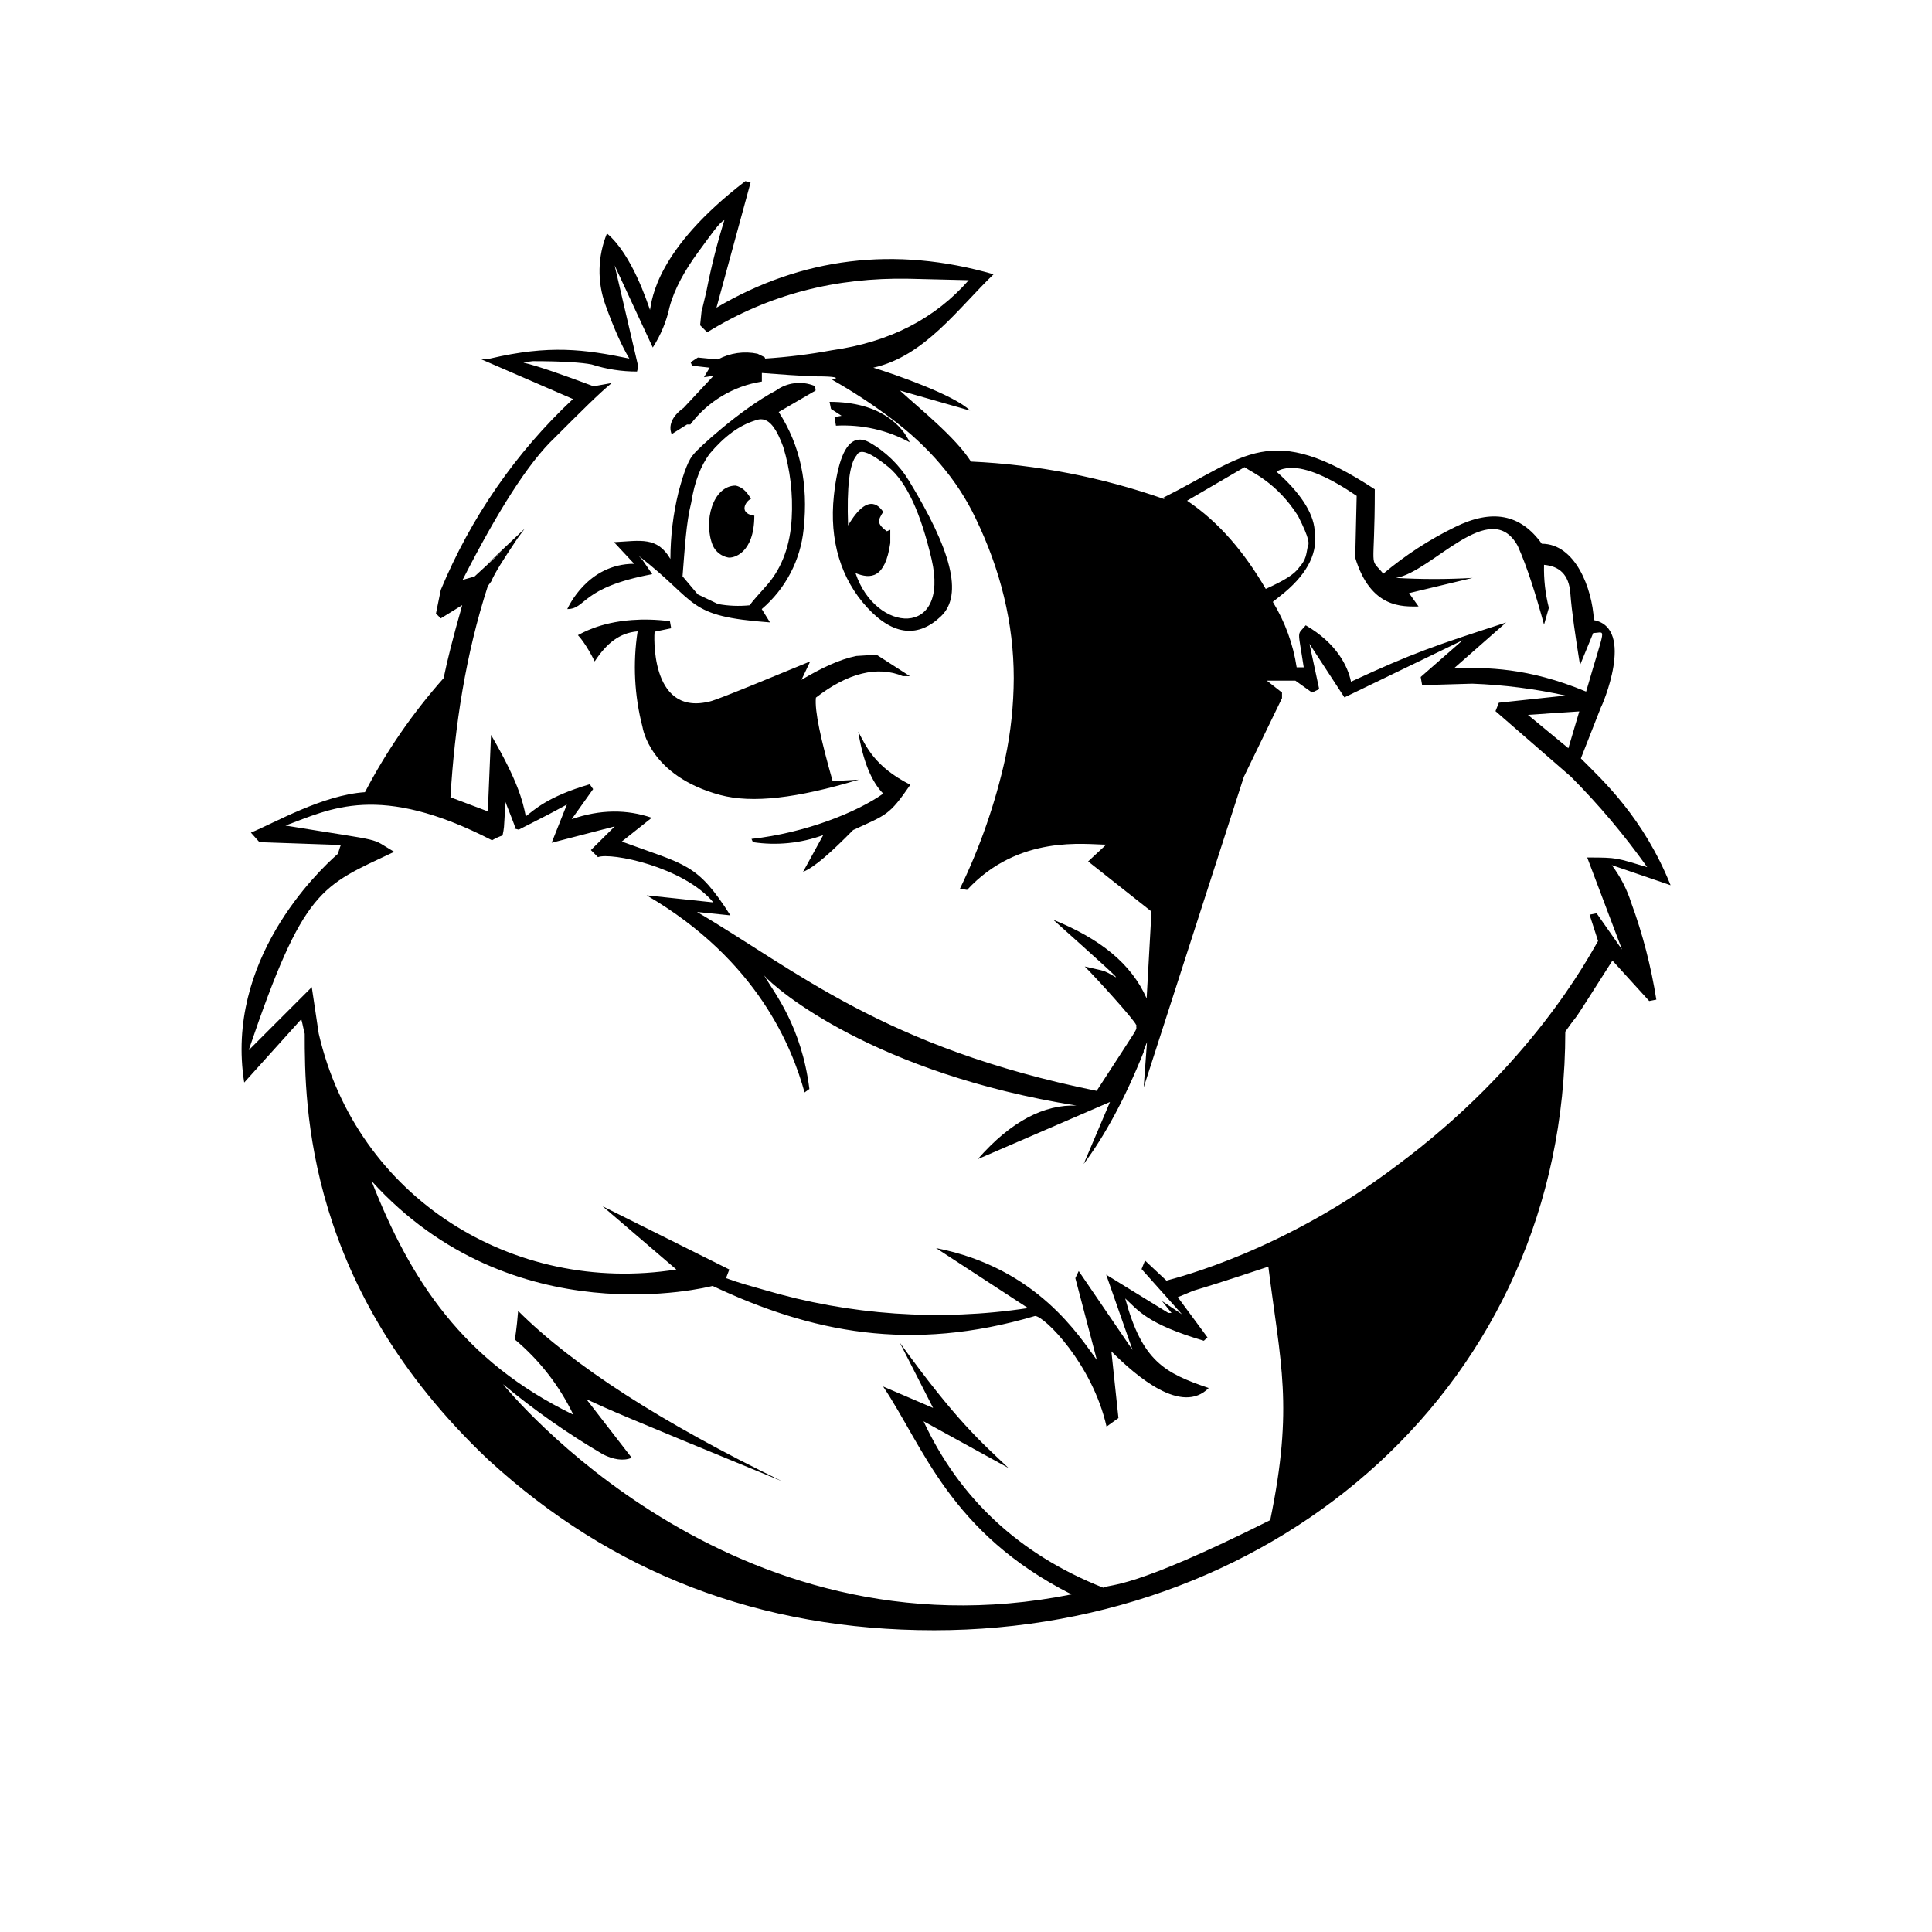 <?xml version="1.0" encoding="utf-8"?>
<svg fill="#000000" width="800px" height="800px" viewBox="0 0 32 32" xmlns="http://www.w3.org/2000/svg"><path d="M 12.346 3 C 10.865 4.134 10.799 4.964 10.766 5.133 C 10.724 5.02 10.47 4.214 10.053 3.867 C 9.898 4.246 9.889 4.669 10.029 5.053 C 10.17 5.447 10.307 5.747 10.424 5.939 C 9.674 5.784 9.096 5.709 8.117 5.939 L 7.943 5.939 L 9.49 6.609 C 8.543 7.495 7.798 8.573 7.301 9.77 L 7.221 10.162 L 7.301 10.242 L 7.656 10.023 C 7.501 10.567 7.409 10.932 7.348 11.232 C 6.838 11.806 6.4 12.44 6.045 13.121 C 5.342 13.168 4.554 13.627 4.156 13.791 L 4.297 13.949 L 5.646 13.996 C 5.623 14.043 5.615 14.099 5.592 14.146 C 5.25 14.446 3.726 15.914 4.045 17.93 L 4.99 16.881 C 5.013 16.961 5.024 17.038 5.047 17.123 C 5.047 18.318 5.067 21.325 8.09 24.18 C 10.134 26.055 12.59 27.002 15.473 27.002 C 21.178 27.002 25.926 22.91 25.926 17.088 C 26.245 16.633 25.868 17.228 26.707 15.91 L 27.316 16.58 L 27.434 16.557 C 27.347 16.01 27.209 15.472 27.018 14.953 C 26.947 14.729 26.838 14.518 26.697 14.33 L 26.699 14.33 L 27.67 14.662 C 27.22 13.542 26.55 12.928 26.184 12.562 L 26.518 11.711 C 26.527 11.711 27.094 10.407 26.4 10.271 C 26.372 9.741 26.09 9.006 25.537 9.006 C 25.181 8.509 24.709 8.429 24.1 8.729 C 23.674 8.937 23.274 9.197 22.912 9.502 C 22.664 9.202 22.771 9.52 22.771 8.104 C 21.032 6.965 20.644 7.555 19.266 8.244 L 19.289 8.268 C 18.256 7.905 17.175 7.695 16.082 7.645 C 15.824 7.237 15.211 6.751 14.906 6.469 L 16.068 6.801 C 15.81 6.543 14.812 6.197 14.465 6.09 C 15.318 5.898 15.862 5.115 16.457 4.543 C 14.821 4.07 13.273 4.266 11.867 5.096 L 12.432 3.023 L 12.346 3 z M 11.998 3.646 C 11.876 4.035 11.777 4.431 11.699 4.832 L 11.619 5.166 L 11.596 5.387 L 11.713 5.504 C 12.74 4.871 13.846 4.594 15.055 4.617 L 16.045 4.641 C 15.491 5.274 14.74 5.667 13.77 5.803 C 13.407 5.87 13.042 5.915 12.674 5.939 L 12.664 5.916 L 12.547 5.859 C 12.324 5.812 12.092 5.846 11.891 5.953 C 11.774 5.944 11.662 5.932 11.559 5.922 L 11.439 6 L 11.463 6.057 C 11.557 6.066 11.646 6.08 11.754 6.09 L 11.66 6.248 L 11.818 6.225 L 11.322 6.756 C 11.125 6.897 11.069 7.055 11.125 7.191 L 11.379 7.031 L 11.434 7.031 C 11.722 6.649 12.146 6.394 12.619 6.32 L 12.619 6.178 C 12.919 6.201 13.229 6.225 13.529 6.234 C 13.829 6.234 13.922 6.256 13.781 6.289 C 14.118 6.479 14.443 6.692 14.752 6.924 C 15.385 7.397 15.858 7.95 16.158 8.582 C 16.571 9.435 16.791 10.32 16.791 11.234 C 16.789 11.68 16.742 12.126 16.65 12.562 C 16.485 13.307 16.233 14.032 15.9 14.719 L 16.018 14.74 C 16.871 13.817 17.98 13.99 18.322 13.99 L 18.023 14.268 L 19.072 15.098 L 18.992 16.537 C 18.739 15.96 18.219 15.548 17.445 15.234 C 18.218 15.928 18.552 16.224 18.473 16.182 C 18.248 16.051 18.309 16.092 17.967 16.008 C 18.159 16.2 18.787 16.89 18.82 16.979 L 18.828 16.986 L 18.82 16.996 C 18.82 17.08 18.895 16.939 18.164 18.068 C 14.639 17.351 13.183 16.066 11.545 15.105 L 12.098 15.162 C 11.545 14.295 11.368 14.332 10.299 13.939 L 10.795 13.545 C 10.383 13.404 9.943 13.404 9.469 13.568 L 9.824 13.07 L 9.768 12.99 C 9.07 13.192 8.84 13.422 8.709 13.521 C 8.657 13.263 8.579 12.941 8.133 12.172 L 8.08 13.439 L 7.461 13.205 C 7.531 12.023 7.714 10.836 8.08 9.707 L 8.137 9.629 C 8.193 9.493 8.333 9.272 8.572 8.916 L 8.689 8.758 L 8.08 9.332 L 8.332 9.113 L 7.859 9.549 L 7.662 9.605 C 8.239 8.475 8.746 7.669 9.186 7.252 C 9.622 6.816 9.936 6.503 10.133 6.344 L 9.832 6.398 C 9.303 6.201 8.923 6.067 8.67 6.006 C 8.787 5.983 8.843 5.982 8.82 5.982 C 9.303 5.982 9.641 6.004 9.801 6.037 C 10.043 6.115 10.296 6.154 10.551 6.154 L 10.572 6.074 L 10.18 4.396 L 10.812 5.756 C 10.944 5.551 11.039 5.324 11.09 5.086 C 11.17 4.786 11.342 4.478 11.562 4.178 C 11.783 3.878 11.918 3.679 11.998 3.646 z M 13.158 6.348 C 13.049 6.361 12.944 6.402 12.852 6.469 C 12.257 6.783 11.538 7.45 11.492 7.52 C 11.412 7.6 11.332 7.796 11.238 8.152 C 11.149 8.514 11.105 8.885 11.104 9.258 C 10.884 8.883 10.611 8.957 10.17 8.98 L 10.504 9.338 C 9.731 9.338 9.41 10.06 9.396 10.088 C 9.715 10.088 9.613 9.731 10.803 9.51 C 10.601 9.216 10.647 9.276 10.572 9.201 C 11.589 9.989 11.347 10.206 12.754 10.309 L 12.617 10.088 C 13.011 9.752 13.26 9.278 13.311 8.762 C 13.391 8.012 13.255 7.377 12.898 6.824 L 13.508 6.469 C 13.511 6.44 13.502 6.412 13.484 6.389 C 13.379 6.347 13.267 6.334 13.158 6.348 z M 13.74 6.656 L 13.764 6.773 L 13.939 6.887 L 13.822 6.908 L 13.846 7.051 C 14.272 7.028 14.694 7.122 15.068 7.326 C 14.951 7.068 14.598 6.656 13.74 6.656 z M 12.637 6.947 C 12.765 6.97 12.868 7.117 12.973 7.402 C 13.09 7.786 13.136 8.187 13.113 8.588 C 13.089 9.023 12.956 9.394 12.721 9.67 C 12.585 9.829 12.467 9.946 12.42 10.025 C 12.243 10.043 12.066 10.037 11.891 10.004 L 11.557 9.844 L 11.305 9.545 C 11.343 9.076 11.364 8.662 11.449 8.324 C 11.505 7.968 11.609 7.717 11.75 7.52 C 12.003 7.22 12.247 7.047 12.5 6.967 C 12.549 6.947 12.594 6.94 12.637 6.947 z M 14.184 7.289 C 13.998 7.341 13.873 7.648 13.812 8.207 C 13.732 8.952 13.929 9.591 14.365 10.064 C 14.801 10.537 15.218 10.561 15.588 10.205 C 15.958 9.849 15.748 9.099 15.059 7.969 C 14.896 7.7 14.666 7.477 14.391 7.322 L 14.389 7.322 C 14.314 7.283 14.245 7.272 14.184 7.289 z M 14.25 7.488 C 14.334 7.468 14.486 7.549 14.719 7.738 C 15.019 7.991 15.248 8.489 15.43 9.262 C 15.734 10.575 14.502 10.491 14.17 9.492 C 14.423 9.595 14.661 9.58 14.746 8.994 L 14.746 8.775 L 14.689 8.799 C 14.487 8.654 14.572 8.588 14.609 8.508 L 14.633 8.484 C 14.591 8.428 14.399 8.103 14.047 8.703 C 14.024 8.07 14.069 7.678 14.188 7.543 C 14.201 7.514 14.222 7.495 14.25 7.488 z M 20.613 7.738 C 20.74 7.827 21.148 7.992 21.5 8.545 C 21.697 8.939 21.687 9.003 21.658 9.064 C 21.635 9.177 21.636 9.267 21.518 9.398 C 21.438 9.515 21.265 9.618 20.965 9.754 C 20.609 9.145 20.192 8.649 19.662 8.293 L 20.613 7.738 z M 21.375 7.75 C 21.641 7.742 22.01 7.9 22.471 8.213 L 22.447 9.238 C 22.705 10.086 23.238 10.045 23.496 10.045 L 23.338 9.824 L 24.389 9.572 C 23.967 9.596 23.543 9.596 23.121 9.572 C 23.721 9.474 24.684 8.214 25.139 9.043 C 25.298 9.399 25.438 9.849 25.574 10.346 L 25.654 10.068 C 25.595 9.835 25.568 9.595 25.574 9.355 C 25.827 9.378 25.987 9.514 26.01 9.828 C 26.033 10.128 26.091 10.524 26.17 11.016 L 26.389 10.484 C 26.605 10.484 26.599 10.316 26.271 11.455 C 25.291 11.047 24.627 11.061 24.092 11.061 L 24.945 10.311 C 23.759 10.695 23.399 10.817 22.377 11.291 C 22.325 11.038 22.143 10.657 21.627 10.357 C 21.477 10.535 21.496 10.401 21.594 11.053 L 21.477 11.053 C 21.419 10.67 21.284 10.3 21.082 9.969 L 21.279 9.811 C 21.673 9.478 21.831 9.14 21.775 8.783 C 21.752 8.483 21.523 8.149 21.143 7.812 C 21.208 7.773 21.286 7.753 21.375 7.75 z M 12.186 8.043 C 11.806 8.043 11.643 8.638 11.807 9.037 C 11.855 9.14 11.949 9.213 12.061 9.234 C 12.138 9.248 12.494 9.178 12.494 8.539 L 12.473 8.539 C 12.22 8.487 12.369 8.283 12.439 8.264 C 12.359 8.123 12.28 8.066 12.186 8.043 z M 10.467 10.27 C 9.922 10.309 9.625 10.495 9.572 10.52 C 9.595 10.543 9.714 10.678 9.85 10.955 C 10.047 10.655 10.262 10.481 10.561 10.457 C 10.48 10.983 10.507 11.521 10.641 12.037 C 10.646 12.06 10.763 12.854 11.93 13.168 C 12.46 13.309 13.197 13.223 14.223 12.914 L 13.791 12.938 C 13.594 12.243 13.491 11.775 13.514 11.555 C 14.044 11.142 14.541 11.025 14.953 11.199 L 15.07 11.199 L 14.518 10.844 L 14.184 10.865 C 13.907 10.921 13.607 11.063 13.275 11.26 L 13.42 10.955 C 11.789 11.63 11.792 11.611 11.727 11.625 C 10.752 11.845 10.837 10.482 10.842 10.463 L 11.117 10.406 L 11.096 10.289 C 10.859 10.259 10.649 10.256 10.467 10.27 z M 24.227 10.604 L 23.531 11.213 L 23.555 11.348 L 24.385 11.324 C 24.906 11.343 25.423 11.409 25.932 11.521 L 24.826 11.639 L 24.77 11.779 L 26.018 12.863 C 26.48 13.327 26.903 13.829 27.283 14.363 C 26.758 14.208 26.8 14.203 26.289 14.203 L 26.865 15.727 L 26.445 15.127 L 26.328 15.15 L 26.469 15.586 C 26.305 15.863 25.358 17.663 23.113 19.322 C 21.261 20.719 19.521 21.155 19.32 21.211 L 18.965 20.879 L 18.908 21.02 L 19.578 21.77 L 19.246 21.549 L 19.404 21.746 L 19.35 21.746 L 18.322 21.113 L 18.758 22.359 L 17.867 21.053 L 17.811 21.17 L 18.168 22.527 C 17.882 22.143 17.183 21 15.504 20.672 L 17.027 21.666 C 15.566 21.888 14.075 21.784 12.658 21.365 C 12.461 21.309 12.241 21.25 12.025 21.17 L 12.08 21.027 L 9.98 19.979 L 11.203 21.027 C 8.498 21.454 5.907 19.837 5.279 17.119 L 5.164 16.35 L 4.119 17.395 C 5.033 14.7 5.32 14.681 6.529 14.109 C 6.102 13.861 6.454 13.955 4.729 13.674 C 5.47 13.402 6.275 12.952 8.15 13.918 C 8.205 13.885 8.264 13.858 8.324 13.838 C 8.352 13.688 8.343 13.798 8.371 13.283 C 8.554 13.752 8.54 13.693 8.512 13.721 L 8.592 13.742 C 9.187 13.437 9.009 13.532 9.389 13.326 L 9.137 13.959 L 10.182 13.688 L 9.787 14.08 L 9.904 14.197 C 10.115 14.113 11.323 14.356 11.816 14.947 L 10.711 14.83 C 12.558 15.908 13.124 17.363 13.326 18.094 L 13.406 18.037 C 13.275 16.992 12.825 16.447 12.656 16.156 C 12.853 16.39 14.494 17.779 17.832 18.312 C 17.302 18.29 16.748 18.566 16.195 19.199 L 18.385 18.252 L 17.949 19.279 C 18.305 18.806 18.643 18.174 18.943 17.424 L 18.943 17.4 L 18.998 17.26 L 18.943 18.01 C 19.576 16.051 20.129 14.329 20.602 12.867 L 21.234 11.564 L 21.234 11.471 L 20.982 11.273 L 21.455 11.273 L 21.732 11.471 L 21.85 11.414 L 21.689 10.664 L 22.268 11.551 L 24.227 10.604 z M 26.158 11.783 L 25.977 12.393 L 25.307 11.84 L 26.158 11.783 z M 14.215 12.117 C 14.295 12.614 14.436 12.948 14.629 13.145 C 14.193 13.454 13.338 13.797 12.447 13.895 L 12.471 13.949 C 12.862 14.008 13.263 13.968 13.635 13.832 L 13.301 14.441 C 13.498 14.361 13.774 14.109 14.131 13.748 C 14.689 13.49 14.726 13.509 15.078 12.998 C 14.483 12.698 14.342 12.356 14.215 12.117 z M 6.154 19.561 C 8.493 22.144 11.728 21.318 11.803 21.299 C 13.434 22.068 15.081 22.406 17.143 21.797 C 17.298 21.797 18.094 22.593 18.328 23.629 L 18.525 23.488 L 18.408 22.383 C 18.83 22.805 19.575 23.44 20.02 22.99 C 19.289 22.742 18.918 22.547 18.637 21.506 C 18.853 21.703 18.992 21.926 19.939 22.207 L 20 22.152 L 19.508 21.486 C 20.056 21.261 19.344 21.533 21.008 20.98 C 21.209 22.588 21.429 23.289 21.039 25.178 C 18.7 26.35 18.409 26.227 18.273 26.297 C 16.876 25.744 15.888 24.811 15.297 23.541 L 16.703 24.314 C 16.244 23.878 15.844 23.54 14.902 22.236 L 15.455 23.32 L 14.627 22.965 C 15.293 23.954 15.728 25.386 17.748 26.408 C 12.085 27.542 8.419 23.029 8.33 22.926 C 8.85 23.358 9.406 23.748 9.99 24.09 C 10.149 24.17 10.323 24.206 10.463 24.145 L 9.713 23.176 C 10.144 23.373 10.157 23.385 12.951 24.533 C 10.959 23.563 9.492 22.622 8.582 21.713 C 8.559 22.013 8.527 22.186 8.527 22.186 C 8.935 22.528 9.265 22.952 9.496 23.432 C 7.668 22.546 6.796 21.202 6.154 19.561 z"/></svg>
